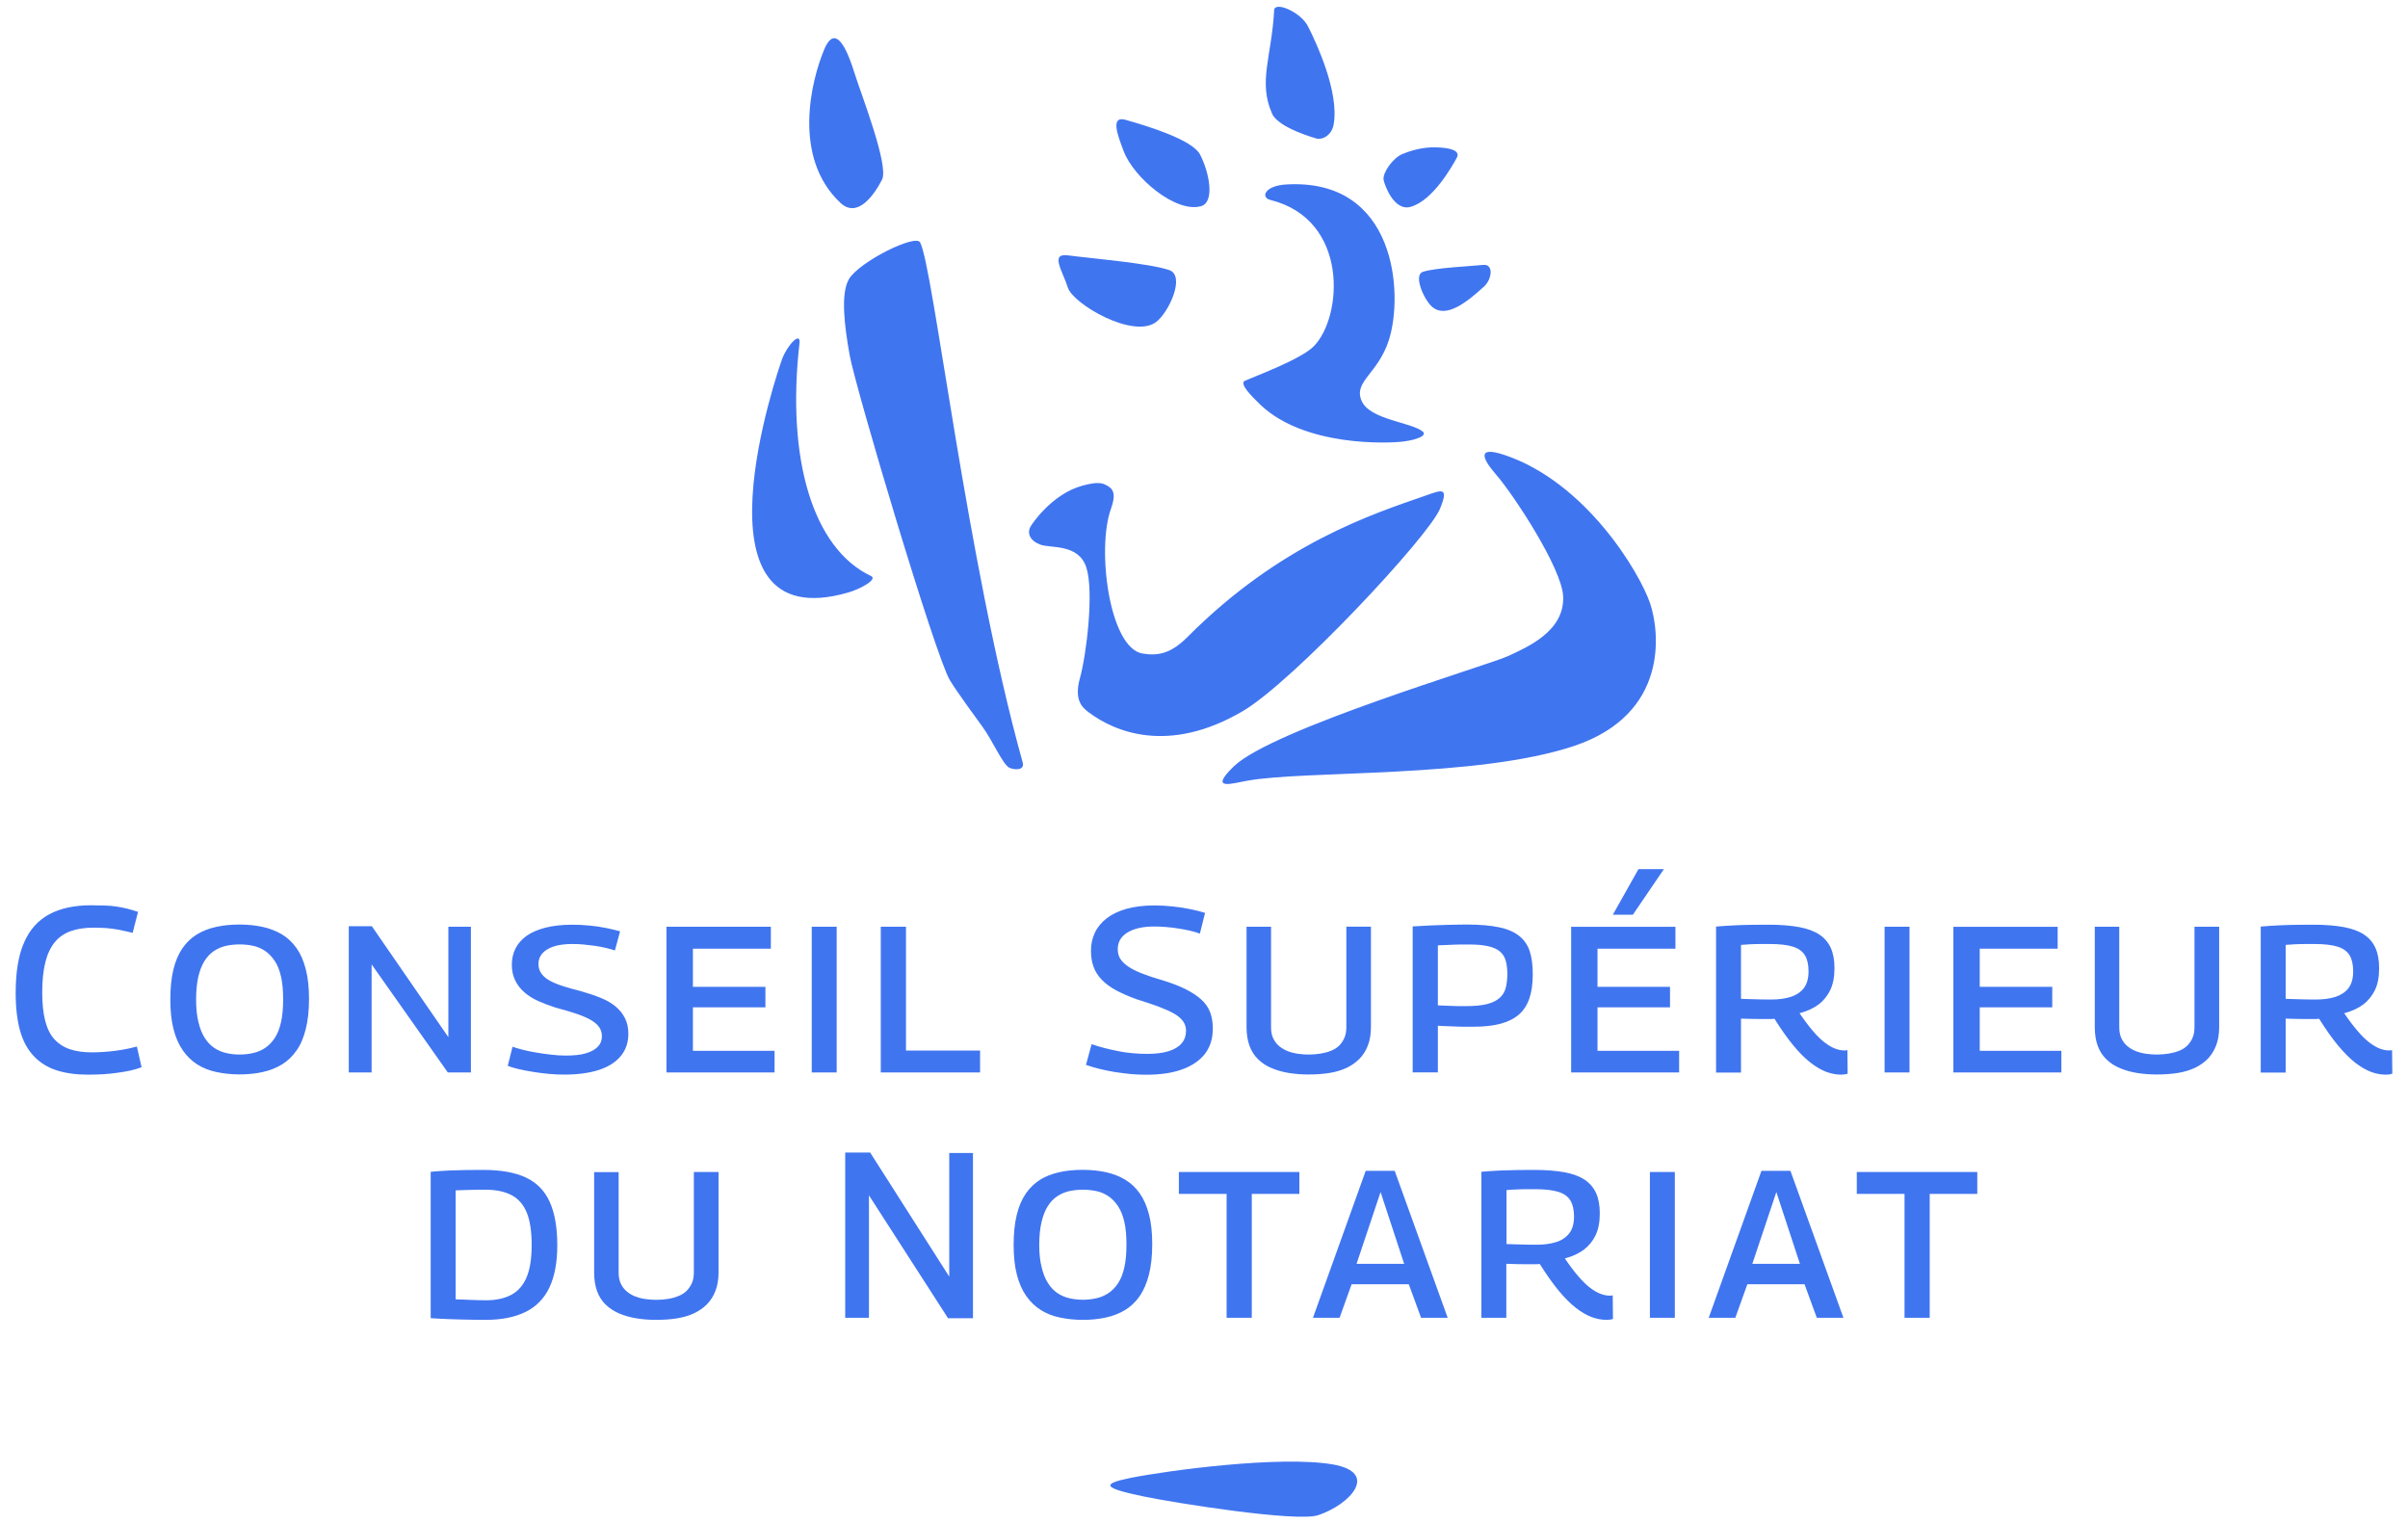 <svg width="98" height="62" viewBox="0 0 98 62" fill="none" xmlns="http://www.w3.org/2000/svg">
    <path
        d="M68.162 47.692H67.147V53.622H68.162V47.692ZM61.307 48.428C61.441 48.414 61.555 48.407 61.648 48.404L61.913 48.394C61.995 48.39 62.081 48.39 62.171 48.39H62.466C62.876 48.39 63.196 48.428 63.426 48.5C63.656 48.573 63.818 48.693 63.914 48.855C64.011 49.016 64.059 49.233 64.059 49.501C64.059 49.794 63.993 50.024 63.863 50.189C63.732 50.354 63.553 50.475 63.33 50.543C63.106 50.612 62.848 50.65 62.552 50.65C62.404 50.65 62.267 50.65 62.136 50.647L61.741 50.636C61.607 50.633 61.462 50.629 61.311 50.623V48.428H61.307ZM61.056 47.63C60.819 47.641 60.565 47.658 60.289 47.682V53.622H61.304V51.427C61.476 51.434 61.641 51.438 61.803 51.441C61.961 51.444 62.109 51.444 62.243 51.444H62.46C62.545 51.444 62.614 51.441 62.666 51.434C62.934 51.861 63.189 52.222 63.433 52.518C63.677 52.81 63.911 53.047 64.138 53.223C64.365 53.398 64.582 53.522 64.784 53.597C64.987 53.67 65.19 53.708 65.386 53.708C65.438 53.708 65.486 53.704 65.534 53.697C65.582 53.69 65.62 53.68 65.644 53.67L65.634 52.71C65.61 52.717 65.582 52.721 65.558 52.721H65.49C65.386 52.721 65.269 52.696 65.139 52.648C65.008 52.6 64.867 52.518 64.712 52.401C64.558 52.284 64.399 52.126 64.227 51.926C64.055 51.727 63.877 51.489 63.687 51.207C64 51.125 64.258 51.004 64.465 50.849C64.666 50.693 64.829 50.492 64.939 50.261C65.049 50.024 65.108 49.732 65.108 49.381C65.108 49.054 65.06 48.779 64.96 48.555C64.86 48.332 64.705 48.15 64.496 48.008C64.286 47.867 64.011 47.764 63.674 47.702C63.337 47.641 62.927 47.606 62.449 47.606C62.226 47.606 61.999 47.61 61.765 47.61C61.528 47.613 61.294 47.62 61.056 47.63ZM59.11 40.934L58.838 40.923C58.745 40.92 58.639 40.916 58.518 40.91V38.468C58.683 38.461 58.828 38.454 58.955 38.45C59.079 38.444 59.185 38.44 59.275 38.437C59.364 38.433 59.447 38.433 59.522 38.433H59.763C60.083 38.433 60.344 38.454 60.547 38.499C60.75 38.543 60.912 38.612 61.032 38.708C61.149 38.805 61.232 38.928 61.276 39.08C61.321 39.235 61.345 39.417 61.345 39.627C61.345 39.85 61.321 40.046 61.276 40.211C61.232 40.377 61.142 40.514 61.012 40.624C60.881 40.734 60.706 40.813 60.489 40.865C60.272 40.916 59.994 40.941 59.657 40.941H59.374C59.288 40.937 59.199 40.937 59.11 40.934ZM58.862 41.756L59.127 41.766L59.368 41.776C59.447 41.78 59.533 41.78 59.626 41.78H59.956C60.396 41.78 60.771 41.739 61.077 41.656C61.383 41.573 61.631 41.446 61.823 41.278C62.016 41.109 62.154 40.889 62.246 40.617C62.336 40.346 62.38 40.022 62.38 39.644C62.38 39.273 62.339 38.963 62.257 38.708C62.174 38.457 62.033 38.248 61.83 38.086C61.627 37.924 61.355 37.804 61.005 37.732C60.657 37.659 60.217 37.621 59.688 37.621C59.584 37.621 59.467 37.625 59.337 37.625C59.206 37.628 59.051 37.632 58.872 37.635C58.694 37.639 58.491 37.646 58.26 37.656C58.03 37.666 57.775 37.68 57.493 37.697V43.637H58.518V41.739C58.652 41.749 58.766 41.756 58.862 41.756ZM55.209 51.427L56.186 48.507L57.146 51.427H55.209ZM55.007 52.26H57.335L57.834 53.622H58.917L56.761 47.644H55.581L53.435 53.622H54.518L55.007 52.26ZM54.793 37.711V41.8C54.793 41.972 54.766 42.12 54.707 42.248C54.649 42.375 54.573 42.478 54.484 42.564C54.391 42.65 54.281 42.715 54.157 42.763C54.033 42.812 53.892 42.849 53.741 42.873C53.431 42.923 53.115 42.924 52.805 42.877C52.651 42.853 52.51 42.815 52.382 42.763C52.255 42.708 52.142 42.64 52.045 42.557C51.949 42.474 51.873 42.371 51.815 42.248C51.756 42.124 51.729 41.976 51.729 41.8V37.711H50.731V41.79C50.731 42.082 50.773 42.34 50.852 42.557C50.931 42.774 51.051 42.959 51.206 43.107C51.361 43.259 51.547 43.379 51.756 43.465C51.966 43.554 52.2 43.62 52.451 43.661C52.702 43.702 52.974 43.723 53.259 43.723C53.566 43.723 53.847 43.702 54.105 43.661C54.363 43.62 54.594 43.551 54.8 43.455C55.003 43.358 55.178 43.235 55.326 43.087C55.474 42.935 55.588 42.757 55.67 42.54C55.753 42.327 55.794 42.076 55.794 41.787V37.708H54.793V37.711ZM45.586 39.004C45.521 38.894 45.49 38.767 45.49 38.622C45.49 38.33 45.624 38.103 45.892 37.941C46.161 37.783 46.518 37.701 46.965 37.701C47.12 37.701 47.278 37.708 47.444 37.721C47.609 37.735 47.774 37.752 47.942 37.78C48.111 37.807 48.269 37.835 48.42 37.869C48.575 37.904 48.713 37.945 48.833 37.99L49.043 37.147C48.885 37.095 48.688 37.047 48.465 36.999C48.238 36.951 47.997 36.913 47.736 36.886C47.478 36.858 47.223 36.844 46.976 36.844C46.549 36.844 46.171 36.892 45.844 36.982C45.517 37.075 45.249 37.205 45.036 37.37C44.823 37.536 44.661 37.732 44.558 37.955C44.451 38.179 44.4 38.423 44.4 38.691C44.4 38.935 44.434 39.152 44.506 39.341C44.575 39.534 44.685 39.706 44.837 39.864C44.988 40.022 45.177 40.163 45.411 40.291C45.645 40.418 45.92 40.538 46.24 40.655C46.59 40.765 46.893 40.865 47.151 40.961C47.406 41.057 47.615 41.15 47.777 41.243C47.939 41.336 48.062 41.439 48.145 41.553C48.228 41.67 48.269 41.797 48.269 41.938C48.269 42.141 48.21 42.316 48.09 42.454C47.973 42.595 47.794 42.702 47.564 42.774C47.33 42.846 47.041 42.884 46.697 42.884C46.525 42.884 46.339 42.877 46.136 42.86C45.937 42.843 45.734 42.819 45.535 42.777C45.335 42.739 45.139 42.695 44.95 42.647C44.761 42.598 44.589 42.547 44.427 42.488L44.197 43.331C44.355 43.389 44.537 43.444 44.737 43.493C44.94 43.544 45.149 43.586 45.373 43.623C45.596 43.658 45.817 43.685 46.03 43.706C46.243 43.723 46.45 43.733 46.649 43.733C47.223 43.733 47.715 43.661 48.118 43.513C48.523 43.365 48.83 43.152 49.043 42.877C49.253 42.598 49.359 42.258 49.359 41.855C49.359 41.601 49.321 41.374 49.246 41.181C49.17 40.985 49.046 40.813 48.881 40.665C48.716 40.517 48.503 40.377 48.248 40.249C47.994 40.122 47.688 40.005 47.33 39.895C46.996 39.799 46.714 39.706 46.477 39.613C46.24 39.52 46.05 39.424 45.903 39.321C45.755 39.217 45.652 39.111 45.586 39.004ZM52.881 47.692H47.977V48.583H49.92V53.622H50.945V48.583H52.881V47.692ZM46.505 60.886C47.784 61.154 52.764 61.948 53.645 61.656C54.931 61.23 56.162 59.923 54.236 59.589C52.09 59.221 47.505 59.84 46.009 60.139C44.768 60.39 44.936 60.555 46.505 60.886ZM35.413 46.898H34.398V53.622H35.365V48.641L38.584 53.642H39.598V46.918H38.632V51.947L35.413 46.898ZM35.846 43.641H39.887V42.75H36.871V37.711H35.846V43.641ZM34.051 37.711H33.036V43.641H34.051V37.711ZM1.838 41.536C1.759 41.219 1.718 40.837 1.718 40.39C1.718 39.898 1.762 39.482 1.848 39.145C1.934 38.808 2.065 38.536 2.237 38.33C2.409 38.127 2.626 37.979 2.887 37.886C3.148 37.794 3.451 37.749 3.798 37.749C3.984 37.749 4.163 37.756 4.335 37.766C4.507 37.78 4.682 37.804 4.858 37.838C5.033 37.873 5.215 37.914 5.398 37.959L5.618 37.106C5.463 37.054 5.319 37.013 5.178 36.975C5.037 36.941 4.892 36.91 4.741 36.889C4.589 36.865 4.431 36.851 4.256 36.848C4.084 36.841 3.902 36.837 3.709 36.837C3.031 36.837 2.464 36.958 2.01 37.202C1.553 37.446 1.209 37.828 0.982 38.347C0.751 38.867 0.638 39.551 0.638 40.401C0.638 41.013 0.7 41.532 0.82 41.952C0.94 42.375 1.126 42.715 1.381 42.98C1.632 43.245 1.941 43.438 2.306 43.554C2.67 43.671 3.093 43.73 3.578 43.73C3.795 43.73 4.005 43.723 4.201 43.713C4.397 43.699 4.589 43.682 4.775 43.654C4.961 43.63 5.133 43.599 5.298 43.565C5.46 43.53 5.614 43.482 5.762 43.427L5.57 42.585C5.301 42.66 5.006 42.719 4.679 42.76C4.352 42.801 4.039 42.822 3.74 42.822C3.403 42.822 3.107 42.781 2.853 42.698C2.602 42.615 2.388 42.478 2.216 42.292C2.044 42.106 1.921 41.852 1.838 41.536ZM11.523 40.662C11.523 41.026 11.496 41.336 11.437 41.594C11.379 41.852 11.296 42.065 11.183 42.237C11.073 42.406 10.942 42.54 10.794 42.64C10.646 42.739 10.485 42.808 10.306 42.849C10.127 42.891 9.941 42.911 9.752 42.911C9.559 42.911 9.377 42.891 9.202 42.849C9.026 42.808 8.865 42.739 8.717 42.64C8.569 42.54 8.442 42.406 8.335 42.237C8.225 42.069 8.139 41.855 8.077 41.594C8.012 41.336 7.981 41.03 7.981 40.679C7.981 40.315 8.012 40.005 8.07 39.747C8.132 39.489 8.215 39.273 8.325 39.1C8.435 38.928 8.562 38.794 8.713 38.695C8.865 38.595 9.026 38.526 9.202 38.488C9.377 38.45 9.559 38.43 9.752 38.43C9.945 38.43 10.13 38.45 10.306 38.488C10.48 38.526 10.646 38.597 10.794 38.698C10.942 38.801 11.069 38.935 11.183 39.104C11.296 39.273 11.379 39.486 11.437 39.74C11.496 39.998 11.523 40.304 11.523 40.662ZM12.441 41.886C12.531 41.536 12.576 41.123 12.576 40.652C12.576 40.184 12.534 39.782 12.445 39.441C12.359 39.1 12.232 38.812 12.067 38.578C11.902 38.344 11.702 38.158 11.472 38.02C11.241 37.883 10.983 37.783 10.694 37.718C10.405 37.656 10.092 37.621 9.745 37.621C9.401 37.621 9.081 37.653 8.792 37.718C8.5 37.783 8.242 37.883 8.012 38.024C7.781 38.165 7.585 38.354 7.423 38.588C7.262 38.825 7.138 39.114 7.055 39.458C6.973 39.802 6.932 40.205 6.932 40.665C6.932 41.133 6.973 41.536 7.062 41.876C7.148 42.217 7.276 42.505 7.441 42.743C7.606 42.98 7.802 43.169 8.029 43.314C8.256 43.458 8.514 43.561 8.806 43.623C9.098 43.685 9.411 43.72 9.748 43.72C10.085 43.72 10.402 43.689 10.691 43.623C10.98 43.561 11.241 43.458 11.472 43.317C11.702 43.176 11.898 42.99 12.06 42.757C12.228 42.53 12.352 42.237 12.441 41.886ZM18.226 43.641H19.165V37.711H18.247V42.203L15.134 37.69H14.195V43.641H15.124V39.242L18.226 43.641ZM21.432 49.329C21.569 49.656 21.638 50.1 21.638 50.66C21.638 51.211 21.569 51.647 21.432 51.974C21.294 52.301 21.088 52.538 20.813 52.686C20.538 52.834 20.197 52.91 19.788 52.91C19.692 52.91 19.592 52.91 19.485 52.906L19.169 52.896C19.062 52.892 18.956 52.889 18.849 52.882C18.739 52.875 18.639 52.872 18.543 52.872V48.438C18.656 48.432 18.787 48.428 18.925 48.425L19.341 48.414C19.478 48.411 19.609 48.411 19.74 48.411C20.173 48.411 20.531 48.483 20.809 48.628C21.088 48.769 21.294 49.006 21.432 49.329ZM21.404 47.916C20.961 47.709 20.383 47.606 19.674 47.606C19.437 47.606 19.207 47.61 18.98 47.61C18.753 47.613 18.519 47.62 18.281 47.63C18.041 47.641 17.793 47.658 17.528 47.682V53.639C17.631 53.646 17.748 53.653 17.883 53.66C18.017 53.666 18.165 53.673 18.323 53.68C18.481 53.687 18.643 53.69 18.808 53.694L19.296 53.704C19.458 53.708 19.612 53.708 19.76 53.708C20.407 53.708 20.947 53.601 21.384 53.388C21.82 53.175 22.147 52.841 22.36 52.39C22.574 51.94 22.68 51.365 22.68 50.671C22.68 49.948 22.577 49.364 22.374 48.91C22.171 48.456 21.848 48.126 21.404 47.916ZM25.267 42.97C25.47 42.722 25.573 42.419 25.573 42.069C25.573 41.821 25.525 41.601 25.428 41.419C25.332 41.233 25.201 41.075 25.036 40.941C24.871 40.806 24.668 40.693 24.427 40.597C24.187 40.5 23.922 40.411 23.626 40.328C23.372 40.266 23.138 40.198 22.928 40.132C22.718 40.067 22.536 39.991 22.388 39.912C22.237 39.833 22.12 39.733 22.037 39.62C21.955 39.506 21.913 39.376 21.913 39.228C21.913 39.069 21.962 38.928 22.061 38.808C22.161 38.688 22.312 38.592 22.515 38.519C22.718 38.45 22.98 38.413 23.293 38.413C23.44 38.413 23.588 38.419 23.74 38.433C23.891 38.447 24.042 38.464 24.194 38.485C24.476 38.525 24.754 38.589 25.026 38.674L25.236 37.897C25.074 37.852 24.888 37.807 24.672 37.763C24.455 37.718 24.228 37.684 23.998 37.663C23.764 37.639 23.53 37.628 23.293 37.628C22.869 37.628 22.505 37.67 22.195 37.749C21.886 37.828 21.631 37.941 21.428 38.082C21.229 38.227 21.078 38.399 20.978 38.598C20.878 38.798 20.83 39.018 20.83 39.255C20.83 39.493 20.875 39.702 20.964 39.888C21.053 40.074 21.177 40.236 21.339 40.377C21.497 40.517 21.686 40.635 21.9 40.731C22.113 40.827 22.35 40.916 22.605 40.999C22.897 41.075 23.162 41.154 23.396 41.23C23.63 41.305 23.826 41.388 23.991 41.474C24.152 41.56 24.28 41.659 24.366 41.77C24.452 41.883 24.496 42.014 24.496 42.168C24.496 42.334 24.441 42.478 24.328 42.595C24.214 42.712 24.053 42.801 23.839 42.863C23.626 42.925 23.354 42.953 23.031 42.953C22.838 42.953 22.646 42.942 22.447 42.918C22.247 42.894 22.051 42.87 21.858 42.836C21.662 42.805 21.48 42.767 21.311 42.726C21.143 42.684 20.992 42.64 20.858 42.595L20.665 43.372C20.778 43.417 20.926 43.462 21.105 43.503C21.284 43.544 21.48 43.582 21.69 43.616C21.9 43.651 22.116 43.678 22.336 43.699C22.556 43.72 22.77 43.727 22.973 43.727C23.526 43.727 23.998 43.661 24.386 43.534C24.768 43.407 25.064 43.217 25.267 42.97ZM27.186 52.855C26.876 52.904 26.561 52.905 26.25 52.858C26.096 52.837 25.958 52.796 25.827 52.745C25.7 52.69 25.587 52.621 25.494 52.538C25.397 52.456 25.322 52.352 25.263 52.229C25.205 52.105 25.177 51.957 25.177 51.785V47.696H24.18V51.775C24.18 52.067 24.221 52.325 24.3 52.542C24.379 52.758 24.5 52.944 24.654 53.092C24.813 53.243 24.995 53.36 25.205 53.45C25.415 53.539 25.648 53.604 25.899 53.646C26.151 53.687 26.422 53.708 26.708 53.708C27.014 53.708 27.296 53.687 27.554 53.646C27.812 53.604 28.046 53.536 28.249 53.439C28.451 53.343 28.63 53.219 28.775 53.071C28.919 52.923 29.036 52.741 29.119 52.524C29.201 52.311 29.243 52.06 29.243 51.771V47.692H28.238V51.782C28.238 51.953 28.211 52.101 28.152 52.225C28.094 52.349 28.018 52.456 27.929 52.542C27.836 52.628 27.726 52.696 27.602 52.741C27.478 52.793 27.337 52.831 27.186 52.855ZM31.368 37.711H27.124V43.641H31.523V42.76H28.2V40.989H31.151V40.156H28.2V38.605H31.372V37.711H31.368ZM32.537 13.969C32.596 13.453 32.035 14.055 31.832 14.605C31.688 14.99 27.867 26.027 34.515 24.112C35.028 23.964 35.733 23.572 35.447 23.438C33.105 22.333 31.994 18.722 32.537 13.969ZM35.898 7.307C36.187 6.736 35.041 3.826 34.763 2.932C34.305 1.47 33.889 1.195 33.549 2C33.009 3.279 32.235 6.409 34.202 8.253C34.914 8.923 35.609 7.878 35.898 7.307ZM41.621 31.025C39.33 22.808 37.982 10.832 37.445 9.862C37.253 9.515 34.986 10.646 34.556 11.348C34.202 11.929 34.364 13.257 34.58 14.454C34.825 15.816 38.075 26.726 38.659 27.682C38.976 28.198 39.688 29.164 39.994 29.587C40.41 30.165 40.809 31.104 41.074 31.238C41.26 31.331 41.717 31.369 41.621 31.025ZM42.295 50.66C42.295 50.296 42.326 49.986 42.388 49.728C42.45 49.47 42.532 49.254 42.642 49.082C42.752 48.91 42.88 48.772 43.031 48.676C43.182 48.576 43.344 48.507 43.519 48.469C43.695 48.432 43.877 48.411 44.069 48.411C44.262 48.411 44.448 48.432 44.627 48.469C44.806 48.507 44.967 48.58 45.115 48.679C45.263 48.779 45.39 48.916 45.504 49.085C45.614 49.254 45.7 49.467 45.758 49.721C45.817 49.976 45.844 50.282 45.844 50.64C45.844 51.004 45.817 51.314 45.758 51.572C45.7 51.83 45.617 52.046 45.504 52.215C45.394 52.383 45.263 52.518 45.115 52.617C44.967 52.717 44.806 52.786 44.627 52.827C44.448 52.868 44.262 52.889 44.069 52.889C43.877 52.889 43.695 52.868 43.519 52.827C43.344 52.786 43.182 52.717 43.034 52.617C42.886 52.518 42.759 52.383 42.653 52.215C42.542 52.046 42.456 51.833 42.395 51.572C42.326 51.317 42.295 51.011 42.295 50.66ZM41.745 48.573C41.583 48.81 41.459 49.099 41.377 49.446C41.294 49.79 41.253 50.193 41.253 50.653C41.253 51.118 41.294 51.524 41.383 51.864C41.469 52.205 41.597 52.493 41.762 52.731C41.927 52.968 42.123 53.157 42.35 53.302C42.577 53.446 42.835 53.549 43.127 53.611C43.419 53.673 43.732 53.708 44.069 53.708C44.407 53.708 44.723 53.677 45.012 53.611C45.301 53.549 45.562 53.446 45.793 53.305C46.023 53.164 46.219 52.978 46.381 52.745C46.542 52.511 46.67 52.218 46.759 51.867C46.849 51.517 46.893 51.104 46.893 50.633C46.893 50.169 46.852 49.763 46.763 49.422C46.676 49.082 46.549 48.793 46.384 48.559C46.219 48.325 46.02 48.139 45.789 48.002C45.559 47.864 45.301 47.764 45.012 47.699C44.723 47.637 44.41 47.603 44.063 47.603C43.719 47.603 43.399 47.634 43.11 47.699C42.818 47.764 42.56 47.864 42.329 48.005C42.102 48.15 41.906 48.339 41.745 48.573ZM44.056 19.761C42.783 20.105 41.971 21.377 41.971 21.377C41.762 21.69 41.92 22.003 42.336 22.161C42.752 22.32 43.901 22.11 44.214 23.1C44.527 24.091 44.214 26.646 43.953 27.585C43.691 28.524 44.076 28.81 44.317 28.992C45.359 29.773 47.55 30.712 50.573 28.941C52.62 27.74 58.133 21.849 58.604 20.703C58.986 19.774 58.663 19.943 57.978 20.18C55.89 20.91 52.131 22.103 48.331 25.917C47.65 26.602 47.127 26.695 46.505 26.595C45.143 26.378 44.623 22.323 45.215 20.7C45.431 20.101 45.304 19.891 45.057 19.761C44.881 19.661 44.702 19.585 44.056 19.761ZM47.584 10.99C46.769 10.708 44.286 10.502 43.471 10.392C42.718 10.289 43.241 11.014 43.461 11.706C43.67 12.366 46.123 13.811 47.058 13.099C47.584 12.689 48.252 11.217 47.584 10.99ZM48.836 6.282C48.52 5.683 46.687 5.123 45.803 4.875C45.149 4.693 45.521 5.59 45.734 6.158C46.133 7.217 47.842 8.679 48.878 8.39C49.459 8.228 49.208 6.987 48.836 6.282ZM54.277 5.064C54.508 3.761 53.59 1.773 53.232 1.071C52.929 0.479 51.877 0.043 51.856 0.411C51.756 2.299 51.192 3.334 51.774 4.631C52.038 5.219 53.596 5.642 53.596 5.642C53.865 5.69 54.205 5.477 54.277 5.064ZM52.344 7.506C51.468 7.558 51.295 8.032 51.701 8.136C54.921 8.937 54.645 12.909 53.462 14.096C52.943 14.615 51.175 15.272 50.67 15.492C50.419 15.599 50.91 16.101 51.302 16.476C53.108 18.189 56.499 18.041 57.091 17.969C57.679 17.897 58.102 17.718 57.896 17.556C57.424 17.178 55.76 17.081 55.419 16.321C55.062 15.52 56.083 15.228 56.527 13.828C57.122 11.957 56.829 7.241 52.344 7.506ZM59.285 6.426C59.45 6.127 59.031 6.013 58.456 5.996C58.154 5.986 57.675 6.02 57.074 6.268C56.668 6.437 56.255 7.052 56.31 7.324C56.351 7.527 56.73 8.614 57.417 8.414C58.325 8.153 59.096 6.767 59.285 6.426ZM60.399 11.658C60.719 11.365 60.805 10.732 60.355 10.78C59.87 10.832 58.387 10.897 57.906 11.062C57.51 11.197 57.954 12.197 58.281 12.483C58.862 12.985 59.736 12.263 60.399 11.658ZM67.158 24.559C66.738 23.31 64.547 19.616 61.215 18.509C60.056 18.124 60.362 18.705 60.877 19.3C61.634 20.174 63.55 23.114 63.615 24.246C63.698 25.683 62.154 26.333 61.373 26.698C60.592 27.063 51.777 29.67 50.216 31.183C49.125 32.235 50.25 31.847 50.769 31.768C53.136 31.338 60.138 31.678 64.083 30.347C67.942 29.04 67.536 25.687 67.158 24.559ZM66.453 37.223L67.718 35.365H66.683L65.638 37.223H66.453ZM63.942 43.641H68.337V42.76H65.015V40.989H67.966V40.156H65.015V38.605H68.186V37.714H63.942V43.641ZM71.316 51.427L72.293 48.507L73.252 51.427H71.316ZM71.687 47.644L69.541 53.622H70.624L71.113 52.26H73.441L73.94 53.622H75.023L72.867 47.644H71.687ZM72.877 40.566C72.654 40.635 72.396 40.672 72.1 40.672C71.952 40.672 71.814 40.672 71.684 40.669L71.285 40.658C71.151 40.655 71.006 40.652 70.855 40.645V38.45C70.989 38.437 71.103 38.43 71.195 38.426L71.46 38.416C71.543 38.413 71.629 38.413 71.718 38.413H72.014C72.423 38.413 72.743 38.45 72.97 38.523C73.201 38.595 73.362 38.715 73.459 38.877C73.555 39.039 73.603 39.255 73.603 39.523C73.603 39.816 73.538 40.046 73.407 40.215C73.28 40.377 73.101 40.493 72.877 40.566ZM75.085 43.716C75.133 43.709 75.171 43.699 75.195 43.689L75.185 42.733C75.161 42.739 75.133 42.743 75.109 42.743H75.041C74.937 42.743 74.82 42.719 74.69 42.671C74.559 42.622 74.418 42.54 74.263 42.423C74.109 42.306 73.947 42.148 73.778 41.948C73.61 41.749 73.428 41.511 73.238 41.23C73.551 41.147 73.809 41.026 74.016 40.872C74.219 40.717 74.377 40.517 74.49 40.284C74.6 40.046 74.659 39.754 74.659 39.403C74.659 39.076 74.611 38.805 74.511 38.578C74.411 38.354 74.256 38.172 74.047 38.031C73.837 37.89 73.562 37.79 73.221 37.725C72.884 37.663 72.475 37.628 71.997 37.628C71.773 37.628 71.546 37.632 71.312 37.632C71.079 37.635 70.845 37.642 70.607 37.653C70.37 37.663 70.115 37.68 69.84 37.704V43.644H70.855V41.45C71.027 41.456 71.192 41.46 71.354 41.463C71.512 41.467 71.66 41.467 71.794 41.467H72.011C72.097 41.467 72.165 41.463 72.217 41.456C72.485 41.883 72.74 42.244 72.984 42.54C73.228 42.836 73.462 43.069 73.689 43.245C73.916 43.42 74.133 43.544 74.335 43.62C74.538 43.692 74.741 43.73 74.937 43.73C74.989 43.727 75.037 43.723 75.085 43.716ZM80.471 47.692H75.567V48.583H77.51V53.622H78.535V48.583H80.471V47.692ZM76.698 43.641H77.713V37.711H76.698V43.641ZM79.498 43.641H83.893V42.76H80.571V40.989H83.522V40.156H80.571V38.605H83.742V37.714H79.498V43.641ZM90.191 42.543C90.273 42.33 90.315 42.079 90.315 41.79V37.711H89.31V41.8C89.31 41.972 89.283 42.12 89.224 42.248C89.166 42.375 89.09 42.478 89.001 42.564C88.908 42.65 88.798 42.715 88.674 42.763C88.55 42.812 88.409 42.849 88.258 42.873C87.948 42.923 87.633 42.924 87.322 42.877C87.178 42.855 87.036 42.817 86.899 42.763C86.772 42.708 86.659 42.64 86.566 42.557C86.469 42.474 86.394 42.371 86.335 42.248C86.277 42.124 86.249 41.976 86.249 41.8V37.711H85.252V41.79C85.252 42.082 85.293 42.34 85.372 42.557C85.451 42.774 85.572 42.959 85.727 43.107C85.885 43.259 86.067 43.379 86.277 43.465C86.487 43.554 86.721 43.62 86.972 43.661C87.223 43.702 87.494 43.723 87.78 43.723C88.086 43.723 88.368 43.702 88.629 43.661C88.887 43.62 89.118 43.551 89.324 43.455C89.527 43.358 89.703 43.235 89.85 43.087C89.991 42.939 90.108 42.757 90.191 42.543ZM95.044 40.566C94.82 40.635 94.562 40.672 94.266 40.672C94.118 40.672 93.981 40.672 93.85 40.669L93.451 40.658C93.317 40.655 93.173 40.652 93.021 40.645V38.45C93.156 38.437 93.269 38.43 93.362 38.426L93.627 38.416C93.709 38.413 93.795 38.413 93.885 38.413H94.18C94.59 38.413 94.91 38.45 95.137 38.523C95.367 38.595 95.529 38.715 95.625 38.877C95.721 39.039 95.769 39.255 95.769 39.523C95.769 39.816 95.704 40.046 95.573 40.215C95.446 40.377 95.267 40.493 95.044 40.566ZM97.362 43.689L97.352 42.733C97.324 42.739 97.3 42.743 97.276 42.743H97.207C97.104 42.743 96.987 42.719 96.856 42.671C96.726 42.622 96.585 42.54 96.43 42.423C96.275 42.306 96.117 42.148 95.945 41.948C95.752 41.719 95.571 41.479 95.405 41.23C95.718 41.147 95.976 41.026 96.182 40.872C96.385 40.717 96.543 40.517 96.657 40.284C96.77 40.046 96.825 39.754 96.825 39.403C96.825 39.076 96.777 38.805 96.677 38.578C96.578 38.354 96.423 38.172 96.213 38.031C96.003 37.89 95.728 37.79 95.388 37.725C95.051 37.663 94.641 37.628 94.163 37.628C93.94 37.628 93.713 37.632 93.479 37.632C93.245 37.635 93.011 37.642 92.774 37.653C92.537 37.663 92.282 37.68 92.007 37.704V43.644H93.021V41.45C93.193 41.456 93.359 41.46 93.52 41.463C93.678 41.467 93.826 41.467 93.96 41.467H94.177C94.263 41.467 94.332 41.463 94.383 41.456C94.652 41.883 94.906 42.244 95.15 42.54C95.394 42.832 95.628 43.069 95.855 43.245C96.082 43.42 96.299 43.544 96.502 43.62C96.705 43.696 96.908 43.73 97.107 43.73C97.159 43.73 97.207 43.727 97.255 43.72C97.3 43.709 97.338 43.699 97.362 43.689Z"
        fill="#4075F0"/>
</svg>
